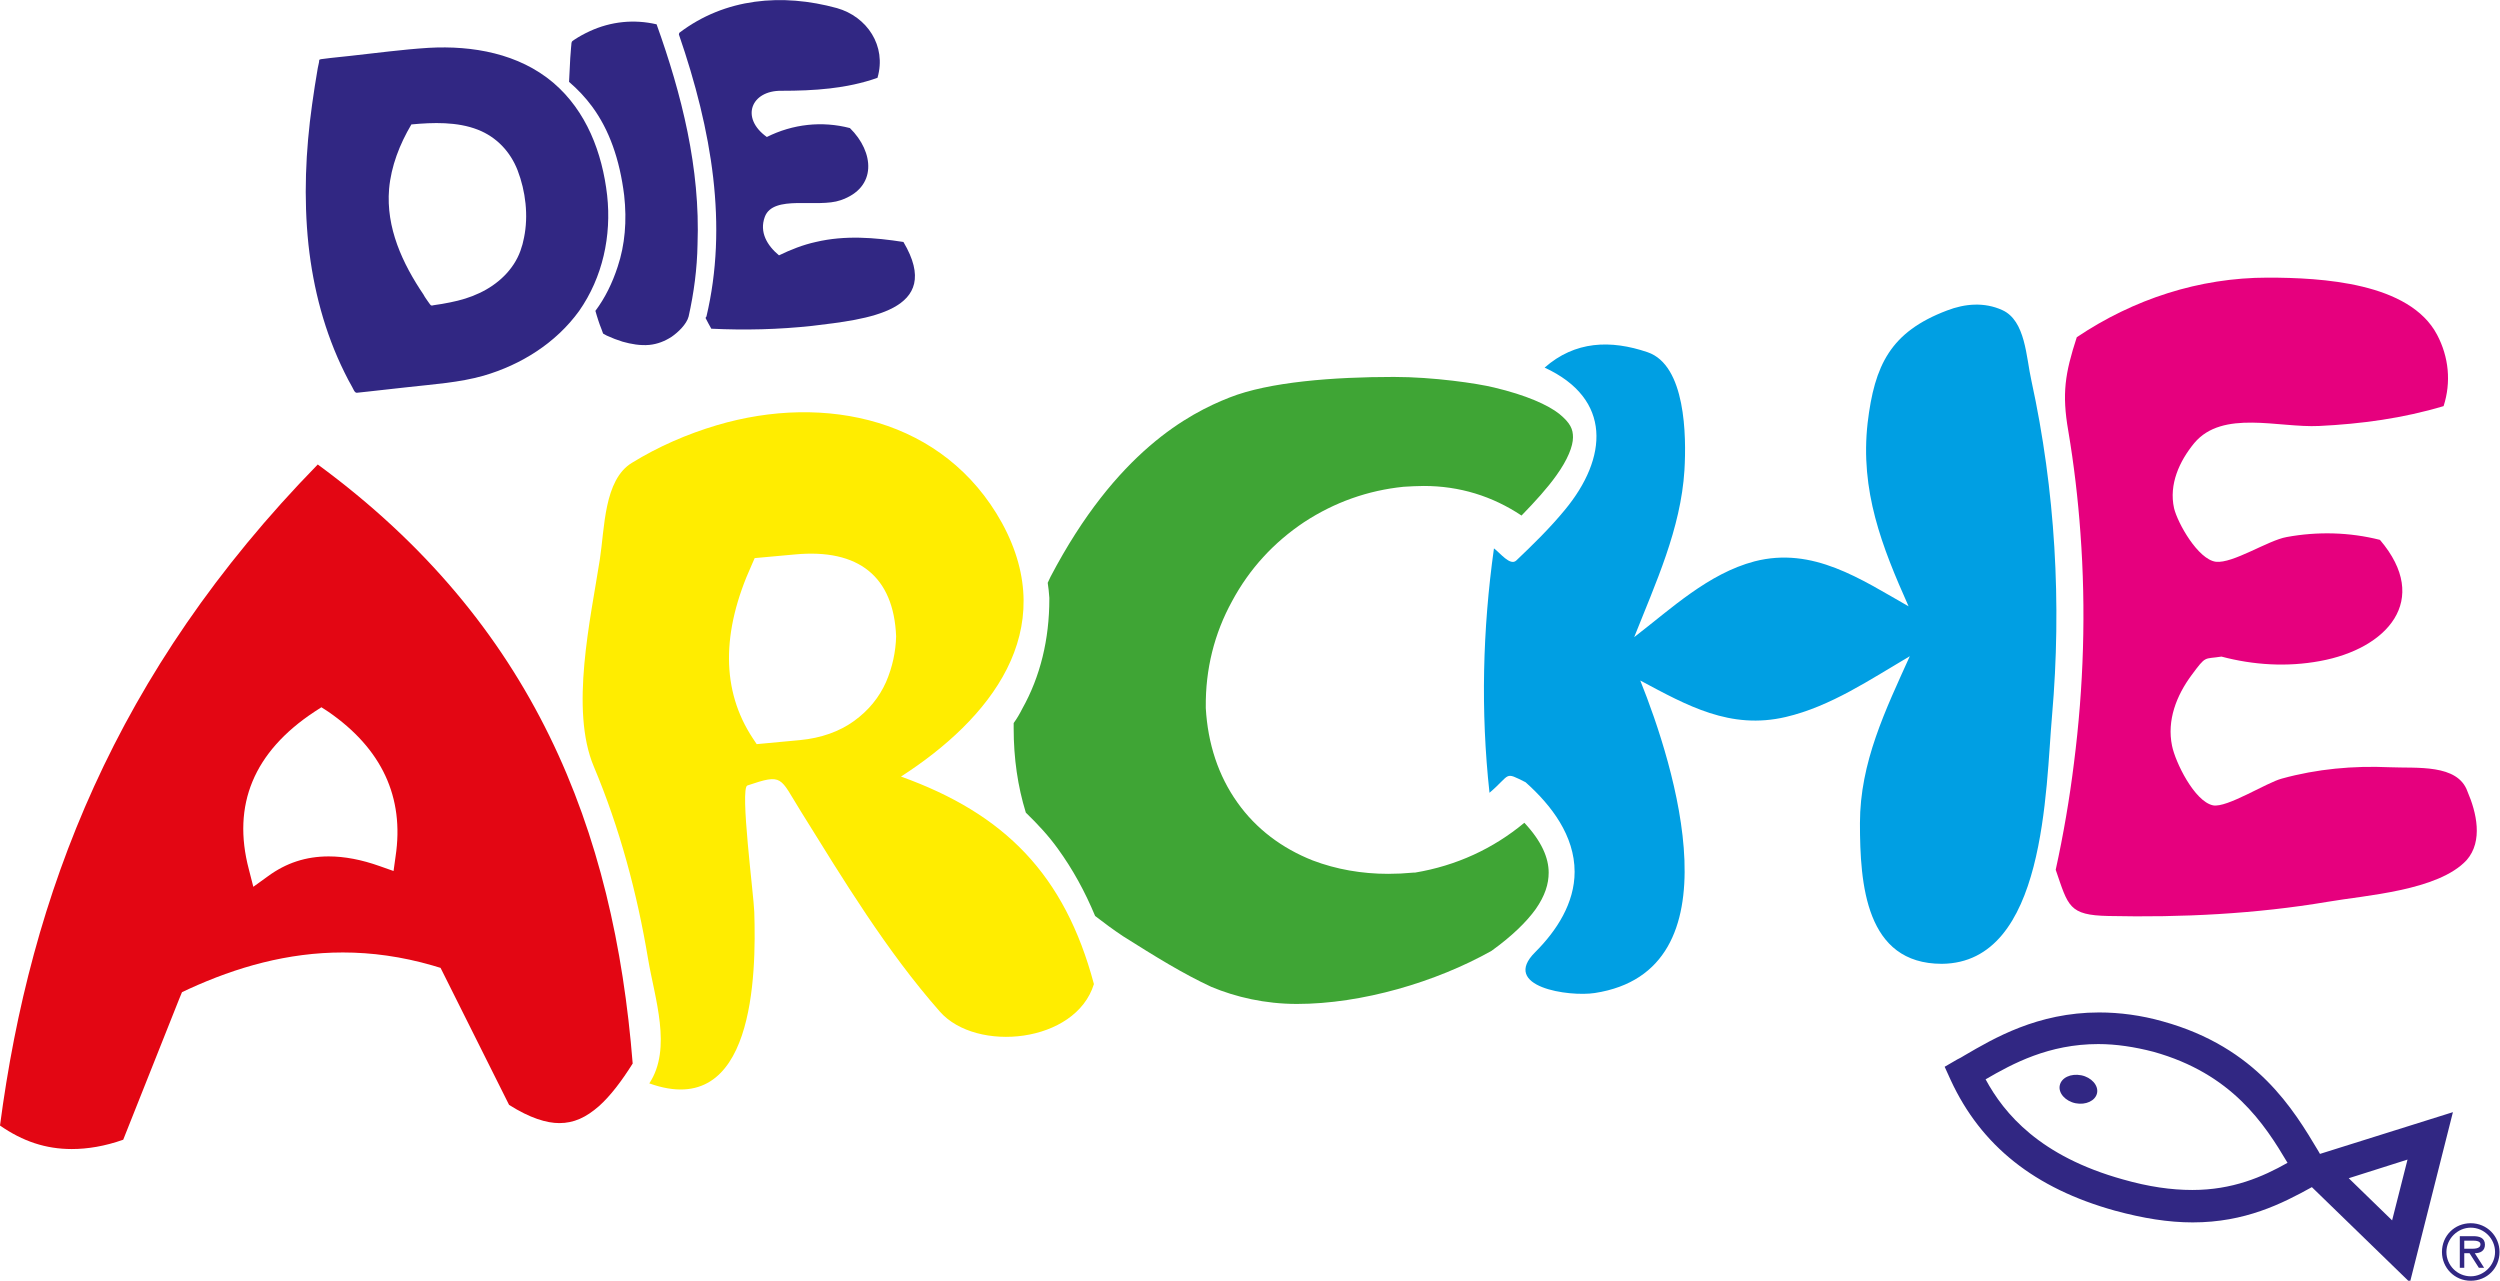 <svg width="1097" height="562" viewBox="0 0 1097 562" fill="none" xmlns="http://www.w3.org/2000/svg">
<g clip-path="url(#clip0_125_827)">
<path d="M1018 506.334C1017.82 505.978 1017.47 505.444 1017.29 505.089C1006.44 486.948 990.258 459.559 948.997 448.177C939.571 445.509 930.145 444.265 921.075 444.265C894.042 444.265 874.835 455.647 862.029 463.116C860.962 463.828 859.895 464.361 858.828 464.895L853.315 468.096L855.983 473.965C869.321 502.777 892.797 521.451 928.011 531.232C940.46 534.611 951.487 536.39 962.158 536.39C985.1 536.39 1001.28 528.209 1014.45 520.917L1057.48 562.711L1076.34 488.015L1018 506.334ZM961.98 522.162C952.732 522.162 942.772 520.739 931.568 517.538C895.109 507.401 879.459 488.727 871.278 473.609C883.193 466.673 899.022 458.137 920.719 458.137C928.545 458.137 936.726 459.382 944.907 461.516C979.409 471.12 993.637 493.173 1003.77 510.246C992.748 516.471 979.587 522.162 961.98 522.162ZM1049.66 535.501L1030.63 517.004L1056.42 508.823L1049.66 535.501Z" fill="#312783"/>
<path fill-rule="evenodd" clip-rule="evenodd" d="M913.25 471.831C917.696 472.72 920.897 476.277 920.186 479.656C919.474 483.035 915.206 484.992 910.76 484.102C906.314 483.213 903.112 479.656 903.824 476.277C904.535 472.898 908.626 470.942 913.25 471.831Z" fill="#312783"/>
<path d="M1082.38 377.394C1069.93 390.91 1037.74 392.867 1021.38 395.712C989.724 401.048 957.356 402.648 925.165 401.937C907.736 401.581 907.558 397.669 902.045 381.662C905.424 366.189 908.092 350.717 910.048 334.888C914.317 301.453 915.384 267.662 912.894 233.87C911.827 218.931 910.048 203.814 907.558 189.053C904.713 172.691 906.136 163.798 911.293 147.97C936.192 131.252 965.003 121.826 995.06 121.826C1018.71 121.826 1057.31 123.96 1069.4 146.903C1074.56 156.684 1075.62 167.711 1072.25 178.204C1054.46 183.539 1036.14 186.029 1017.65 186.919C999.862 187.808 975.319 179.627 962.869 194.388C956.289 202.391 951.665 212.529 953.977 223.022C955.577 229.602 964.47 245.431 972.295 246.498C979.765 247.387 995.238 237.072 1003.42 235.649C1016.94 233.159 1030.99 233.515 1044.32 236.894C1066.91 263.393 1047.35 284.735 1018 290.07C1003.6 292.738 988.835 291.849 974.785 288.114C966.96 289.359 968.205 287.403 961.624 296.295C955.044 305.188 950.776 316.036 953.088 327.241C954.51 334.355 962.869 351.606 971.05 353.384C977.097 354.629 994.526 343.425 1001.28 341.646C1016.76 337.378 1032.59 335.955 1048.59 336.667C1060.33 337.2 1078.47 335.066 1082.74 347.338C1086.65 356.408 1089.67 369.035 1082.38 377.394Z" fill="#E6007E"/>
<path d="M395.356 340.757C434.305 315.681 465.606 276.91 439.64 229.424C414.386 183.717 362.098 172.513 314.613 186.563C301.452 190.475 288.825 195.989 277.265 203.103C264.993 210.572 265.349 231.736 263.215 245.431C259.124 271.752 250.054 311.412 260.547 336.311C271.929 363.344 279.577 391.977 284.379 420.789C287.224 437.862 295.05 460.093 284.912 475.388C330.975 491.928 331.864 427.725 330.975 400.158C330.797 393.222 324.572 345.737 327.952 344.67C343.78 339.334 342.002 340.935 351.427 356.052C370.102 386.108 388.953 417.232 412.429 443.909C428.436 462.05 472.008 457.781 480.012 431.815C467.207 383.796 440.885 357.119 395.356 340.757ZM388.776 299.318C385.752 306.077 381.128 311.768 374.726 316.392C368.323 321.016 360.32 323.862 351.072 324.751L332.042 326.529L330.264 323.862C316.569 303.053 316.391 277.443 329.908 247.743L331.153 244.897L348.76 243.296C376.86 240.629 392.155 253.078 393.222 279.222C393.044 285.98 391.621 292.738 388.776 299.318Z" fill="#FFED00"/>
<path d="M531.588 433.061C518.96 427.192 507.222 419.9 492.817 410.83C488.548 407.984 484.458 404.961 480.545 401.937C476.099 391.266 470.764 381.485 464.183 372.414C460.093 366.723 455.291 361.566 450.133 356.586C446.576 345.026 444.798 332.754 444.798 319.594C444.798 318.882 444.798 317.993 444.798 317.282C446.221 315.325 447.465 313.191 448.533 311.057C456.536 296.829 460.448 280.467 460.448 262.86V262.682V262.327C460.27 260.014 460.093 257.88 459.737 255.746C460.093 254.857 460.626 253.968 460.982 253.078C489.793 198.123 521.806 181.406 539.413 174.47C556.842 167.533 585.298 165.399 611.619 165.399C629.048 165.399 648.256 168.245 655.548 170.023C669.776 173.402 679.202 177.671 684.181 181.583C689.161 185.674 690.228 188.342 690.228 191.899C690.228 195.811 687.916 201.68 682.936 208.616C679.024 214.13 673.688 219.999 667.641 226.223C654.836 217.687 640.431 213.24 624.78 213.24C621.934 213.24 618.911 213.418 615.888 213.596C600.237 215.197 585.653 220.354 572.315 229.069C558.976 237.961 548.305 249.521 540.658 263.749C532.833 277.977 528.92 293.628 529.098 310.345V310.523V310.701C529.987 326.352 534.611 340.402 542.97 352.14C551.151 363.7 562.533 372.237 576.05 377.572C586.365 381.485 597.569 383.441 609.129 383.441C612.686 383.441 616.421 383.263 620.156 382.908H620.512H620.867C639.008 379.884 655.192 372.414 668.886 361.032C676.534 369.213 679.557 376.505 679.557 382.908C679.557 387.887 677.957 393.045 673.866 398.914C669.776 404.605 663.373 410.83 654.481 417.232C630.115 430.927 597.569 440.53 569.114 440.53C555.064 440.53 542.258 437.507 531.588 433.061Z" fill="#3FA535"/>
<path d="M852.07 422.923C818.635 422.923 816.145 388.065 816.145 361.21C816.145 334.532 827.349 311.59 838.02 287.936C820.769 298.073 803.34 309.989 783.599 314.613C759.234 320.304 740.382 309.634 719.751 298.607C734.691 335.777 763.146 425.946 699.832 435.728C688.45 437.506 658.216 433.06 673.689 417.765C683.115 408.339 690.94 396.246 690.94 382.551C690.94 366.723 680.803 353.384 669.42 343.247C659.816 338.445 663.196 339.69 653.592 347.871C649.679 312.123 650.568 276.198 655.548 240.629C658.216 242.585 662.662 248.454 665.33 245.964C672.799 238.85 680.091 231.736 686.672 223.733C705.523 200.968 707.48 175.003 677.779 161.308C691.118 149.57 706.768 149.037 722.953 154.55C739.67 160.241 740.026 191.187 739.137 206.304C737.536 232.092 726.51 255.746 717.084 279.577C733.268 267.128 749.63 251.655 769.904 246.32C795.515 239.739 816.501 254.145 837.487 266.061C825.749 239.739 816.145 215.374 819.524 185.496C822.547 160.241 829.484 145.658 854.382 136.232C862.208 133.208 870.744 132.497 878.57 136.054C888.885 140.678 889.063 156.862 891.375 166.999C901.868 215.196 904.713 264.816 900.445 313.902C897.599 345.915 897.777 422.567 852.07 422.923Z" fill="#009FE3"/>
<path d="M139.433 203.814C50.331 295.05 13.339 392.511 0 493.884C9.959 500.821 20.097 504.2 31.479 504.2C38.415 504.2 46.063 502.955 54.066 500.109C62.247 479.479 70.428 459.026 78.609 438.396L79.854 435.372L82.877 433.95C103.863 424.346 126.272 417.943 150.46 417.943C163.087 417.943 176.247 419.722 189.764 423.634L193.321 424.702L194.922 427.903C204.347 446.933 213.951 465.784 223.377 484.814C232.625 490.683 239.917 492.817 245.43 492.817C251.833 492.817 257.168 490.327 262.86 485.348C267.839 480.902 272.819 474.321 277.621 466.674C269.44 364.055 234.404 273.531 139.433 203.814ZM173.58 375.793L172.691 382.196L166.644 380.062C158.641 377.216 151.171 375.793 144.235 375.793C134.275 375.793 125.561 378.639 117.558 384.508L111.155 389.132L109.199 381.484C101.729 353.207 111.333 329.909 138.01 312.302L141.034 310.345L144.057 312.302C167.533 328.486 177.492 349.828 173.58 375.793Z" fill="#E30613"/>
<path d="M288.114 10.671C278.154 8.359 268.017 9.426 258.769 13.694C256.457 14.761 254.145 16.006 252.011 17.429C251.299 17.963 250.944 17.963 250.766 18.852C250.766 19.563 250.588 20.275 250.588 20.808C250.41 22.409 250.41 24.01 250.232 25.432C250.054 28.989 249.877 32.368 249.699 35.925C253.434 39.127 256.813 42.684 259.836 46.774C267.306 56.911 271.93 69.894 273.886 85.723C275.131 96.927 274.242 107.42 271.041 117.024C268.728 124.138 265.527 130.718 261.259 136.41C261.615 137.832 262.148 139.255 262.504 140.5C262.86 141.745 263.393 142.99 263.927 144.413C264.104 145.124 264.46 145.658 264.638 146.369C265.172 146.725 265.705 146.903 266.239 147.258C268.551 148.325 270.863 149.215 273.175 149.926C276.91 150.993 281 151.704 284.913 151.349C288.47 150.993 291.671 149.748 294.694 147.792C297.54 145.835 301.275 142.279 302.164 138.899C304.476 128.584 305.899 117.913 306.077 107.242C307.322 73.807 299.141 41.439 288.114 10.671Z" fill="#312783"/>
<path d="M396.423 106.175C383.796 104.219 370.813 103.152 358.008 106.175C352.317 107.42 346.981 109.554 341.824 112.044C336.666 107.776 333.109 101.907 335.599 95.149C339.334 85.189 358.719 91.414 368.857 87.857C385.041 82.344 383.618 66.693 372.947 56.2C360.676 52.999 347.87 54.422 336.488 60.113C324.75 51.754 329.552 39.66 342.891 39.838C357.119 39.838 371.524 38.949 385.041 34.147C389.131 20.097 380.417 7.292 367.256 3.557C343.246 -3.023 318.17 -0.889 298.073 14.406C298.073 14.584 297.895 14.939 297.895 15.117C312.479 57.445 319.415 99.061 309.989 138.899C309.811 139.077 309.633 139.255 309.633 139.611C310.522 141.211 311.234 142.812 312.123 144.235C326.884 144.946 341.646 144.591 356.407 142.99C379.883 140.144 414.563 136.765 396.423 106.175Z" fill="#312783"/>
<path d="M266.416 85.723C264.282 67.049 257.346 48.73 242.762 36.281C227.645 23.476 207.371 19.919 188.163 20.986C176.603 21.698 165.043 23.298 153.483 24.543C150.637 24.899 147.969 25.077 145.124 25.432C143.701 25.61 142.278 25.788 140.855 25.966C139.788 26.144 140.144 26.5 139.966 27.389C139.788 28.278 139.611 29.167 139.433 29.879C138.543 35.214 137.654 40.55 136.943 45.885C134.097 66.16 133.208 86.79 135.342 107.243C137.476 126.806 142.456 145.836 151.171 163.443C152.238 165.577 153.305 167.711 154.55 169.845C155.083 170.734 155.617 172.513 156.684 172.335C158.285 172.157 159.885 171.979 161.664 171.801C167.533 171.09 173.402 170.556 179.271 169.845C190.297 168.6 201.502 167.889 212.173 164.865C228.712 160.063 244.007 150.46 254.145 136.41C264.46 121.648 268.373 103.508 266.416 85.723ZM228.357 110.088C225.333 118.447 218.397 124.85 210.394 128.584C206.304 130.541 202.035 131.786 197.589 132.675C195.099 133.208 192.787 133.564 190.297 133.92C189.586 134.098 189.23 134.275 188.697 133.564C188.341 133.208 188.163 132.675 187.807 132.319C187.096 131.252 186.385 130.363 185.851 129.296C176.603 115.601 169.311 99.951 170.734 82.877C171.623 72.918 175.358 63.314 180.516 54.599C189.942 53.71 200.612 53.355 209.683 56.912C217.864 60.113 223.911 66.515 227.112 74.696C230.669 83.945 231.914 94.615 229.957 104.219C229.602 106.175 229.068 108.132 228.357 110.088Z" fill="#312783"/>
<path d="M1084.16 562C1091.28 562 1096.79 556.487 1096.79 549.373C1096.79 542.437 1091.28 536.746 1084.16 536.746C1077.05 536.746 1071.53 542.259 1071.53 549.373C1071.53 556.309 1077.05 562 1084.16 562ZM1084.16 560.044C1078.29 560.044 1073.49 555.242 1073.49 549.373C1073.49 543.504 1078.47 538.702 1084.16 538.702C1090.03 538.702 1094.83 543.504 1094.83 549.373C1094.83 555.242 1089.85 560.044 1084.16 560.044ZM1085.94 549.907C1088.43 549.907 1090.39 548.84 1090.39 546.172C1090.39 543.148 1087.9 542.437 1085.41 542.437H1079.36V556.309H1081.32V549.907H1083.63L1087.72 556.309H1090.03L1085.94 549.907ZM1081.32 547.95V544.393H1085.05C1086.47 544.393 1088.43 544.571 1088.43 545.994C1088.43 548.128 1085.41 547.95 1083.63 547.95H1081.32Z" fill="#312783"/>
</g>
<defs>
<clipPath id="clip0_125_827">
<rect width="1096.79" height="562" fill="white"/>
</clipPath>
</defs>
</svg>
